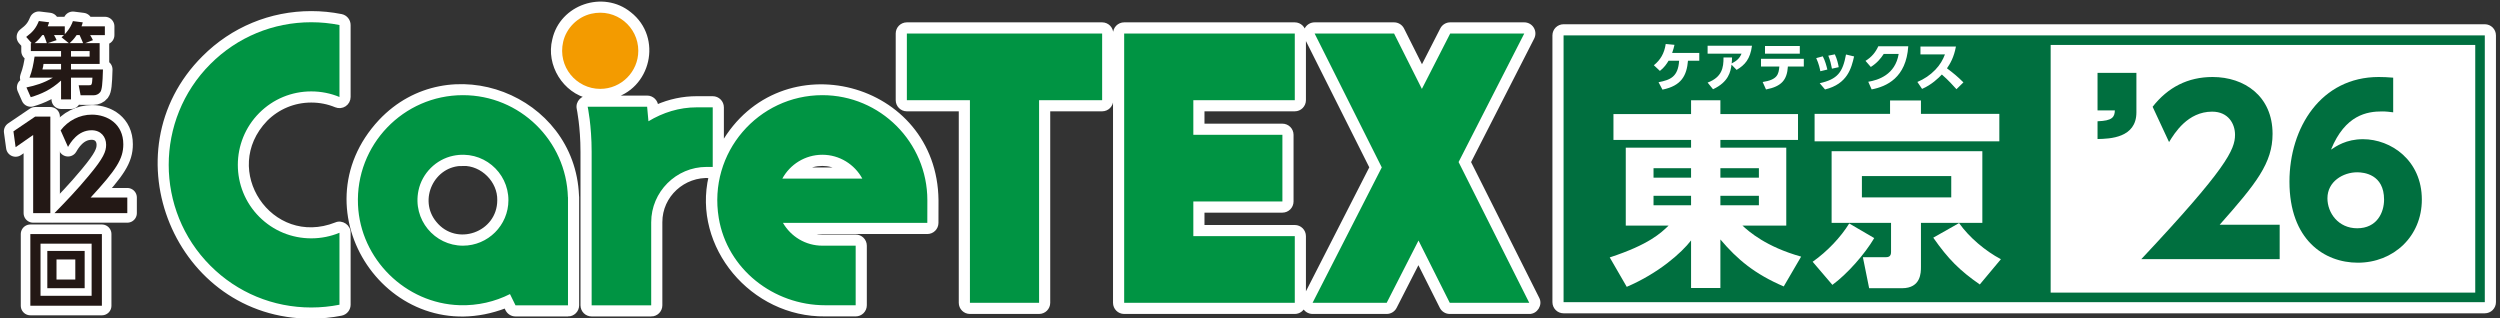 <?xml version="1.0" encoding="UTF-8"?>
<svg id="tokyo" xmlns="http://www.w3.org/2000/svg" viewBox="0 0 785 100">
  <rect x="0" y="0" width="785" height="100" fill="#333333" stroke="none"/>
  <defs>
    <style>
      .cls-1 {
        stroke-linecap: round;
        stroke-linejoin: round;
        stroke-width: 6px;
      }

      .cls-1, .cls-2 {
        stroke: #fff;
      }

      .cls-1, .cls-2, .cls-3 {
        fill: #fff;
      }

      .cls-4 {
        fill: #231815;
      }

      .cls-2 {
        stroke-miterlimit: 10;
      }

      .cls-5 {
        fill: #009443;
      }

      .cls-6 {
        fill: #006f3f;
      }

      .cls-7 {
        fill: #f39b00;
      }
    </style>
  </defs>
  <g id="clip">
    <g id="logo">
      <g id="white">
        <path id="w-logo" class="cls-2" d="M97.733,99.551c-42.248.177-63.713-51.761-33.789-81.569h0c9.019-9.026,21.019-13.997,33.789-13.997,3.177,0,6.355.313,9.447.93,1.403.28,2.413,1.511,2.413,2.942v22.597c0,1.003-.501,1.939-1.335,2.496-.835.556-1.892.658-2.818.273-2.426-1.011-5.02-1.523-7.707-1.523-5.361,0-10.402,2.087-14.195,5.876-15.232,15.825,1.499,40.795,21.908,32.742,1.892-.85,4.207.702,4.147,2.772,0,0,0,22.593,0,22.593,0,1.432-1.012,2.664-2.417,2.943-3.097.614-6.274.925-9.444.925ZM97.733,9.984c-11.167,0-21.659,4.346-29.545,12.238h0c-28.116,28.443-4.18,76.362,35.405,70.924v-15.962c-8.659,2.009-18.044-.63-24.296-6.974-18.297-18.634-1.177-49.519,24.296-43.856v-15.964c-1.936-.269-3.898-.405-5.86-.405ZM66.066,20.102h.01-.01ZM204.477,98.866h-18.702c-1.657,0-3-1.343-3-3v-48.192c0-7.936-1.169-13.476-1.181-13.531-.465-2.077,1.375-3.892,3.445-3.632-7.832-1.689-13.132-10.192-11.13-18.046,2.347-10.582,15.504-15.009,23.849-8.235,9.841,7.686,6.098,23.566-5.855,26.282h11.294c1.598-.004,2.917,1.261,2.999,2.854,4.04-1.766,8.249-2.658,12.562-2.658h5.04c1.657,0,3,1.343,3,3v11.634c18.322-32.116,67.011-19.463,67.391,17.523,0,.021-.015,7.103-.014,7.127-.003,1.655-1.346,2.994-3,2.994h-37.913c1.521.75,3.212,1.16,4.952,1.16h10.468c1.657,0,3,1.343,3,3v18.706c0,1.657-1.343,3-3,3h-9.575c-22.953.293-41.235-21.467-36.084-43.433-8.318-.567-15.58,5.982-15.545,14.379,0,0,0,26.072,0,26.072,0,1.657-1.343,3-3,3ZM188.775,92.866h12.702v-23.072c0-10.882,8.574-19.8,19.321-20.352v-12.737c-5.465-.227-10.682.894-15.632,3.942-1.803,1.168-4.411-.15-4.541-2.295,0,0-.168-1.842-.168-1.842h-12.401c1.328,6.661.507,48.556.718,56.356ZM258.214,32.882c-18.202-.274-32.865,17.108-29.564,35.08,2.346,14.187,15.44,24.886,30.457,24.886h6.575v-12.706h-7.468c-6.138,0-11.871-3.317-14.96-8.657-.537-.928-.538-2.072-.002-3.001.536-.929,1.526-1.501,2.599-1.501h42.331l.008-3.852c-.016-.176-.017-.354,0-.533-.142-16.41-13.534-29.716-29.975-29.716ZM188.495,6.987c-7.442-.142-11.723,8.809-7.036,14.524,5.193,6.616,15.999,2.843,15.969-5.567.109-4.782-4.159-9.06-8.932-8.957ZM178.349,98.866h-16.483c-1.145,0-2.189-.651-2.693-1.679l-.451-.919c-36.004,13.822-65.685-30.055-39.35-58.266,21.647-22.935,60.663-7.89,61.938,23.416.026.159.04.321.04.487v33.961c0,1.657-1.343,3-3,3ZM163.736,92.866h11.613v-30.576c-.591-26.423-33.366-39.465-51.643-20.14-17.983,18.463-4.759,49.784,20.722,50.684,5.046.149,9.877-.915,14.361-3.173,1.434-.76,3.358-.112,4.042,1.359,0,0,.905,1.846.905,1.846ZM480.184,98.082h-24.959c-1.135,0-2.172-.64-2.681-1.654l-7.159-14.261-7.296,14.28c-.513,1.004-1.544,1.635-2.671,1.635h-23.269c-1.22.008-2.354-.767-2.793-1.904-.438,1.115-1.523,1.904-2.793,1.904h-53.574c-1.657,0-3-1.343-3-3V10.519c0-1.657,1.343-3,3-3h53.574c1.657,0,3,1.343,3,3v20.936c0,1.657-1.343,3-3,3l-28.856.003v4.874h24.968c1.657,0,3,1.343,3,3v20.936c0,1.657-1.343,3-3,3l-24.969.003v4.877h28.856c1.657,0,3,1.343,3,3v19.401l20.953-41-20.408-40.685c-.466-.93-.418-2.035.129-2.921.546-.885,1.512-1.424,2.553-1.424h24.948c1.134,0,2.172.64,2.681,1.654l6.079,12.105,6.197-12.124c.513-1.003,1.545-1.635,2.671-1.635h23.255c1.044,0,2.014.543,2.559,1.434.545.891.588,2.001.113,2.931l-19.932,39.011,21.506,42.84c1.028,1.903-.517,4.412-2.681,4.346ZM457.076,92.082h18.246l-20.006-39.852c-.429-.854-.425-1.861.01-2.711l18.393-35.999h-16.518l-8.057,15.762c-.515,1.007-1.552,1.639-2.682,1.635-1.13-.004-2.163-.644-2.67-1.654l-7.905-15.743h-18.236l18.909,37.697c.428.854.424,1.86-.01,2.71l-19.498,38.154h16.531l9.156-17.92c.514-1.007,1.552-1.639,2.682-1.635,1.131.004,2.163.644,2.67,1.654l8.986,17.901ZM355.987,92.081h47.574v-14.933h-28.856c-1.657,0-3-1.343-3-3v-10.877c0-1.657,1.343-3,3-3l24.969-.003v-14.937h-24.968c-1.657,0-3-1.343-3-3v-10.874c0-1.657,1.343-3,3-3l28.856-.003v-14.937h-47.574v78.562ZM326.271,98.081h-21.715c-1.657,0-3-1.343-3-3v-60.623h-16.801c-1.657,0-3-1.343-3-3V10.519c0-1.657,1.343-3,3-3h61.317c1.657,0,3,1.343,3,3v20.936c0,1.657-1.343,3-3,3l-16.802.003v60.623c0,1.657-1.343,3-3,3ZM307.556,92.081h15.715V31.459c0-1.657,1.343-3,3-3l16.802-.003v-14.937h-55.317v14.939h16.801c1.657,0,3,1.343,3,3v60.623ZM780.227,97.88h-289.265c-1.657,0-3-1.343-3-3V11.113c0-1.657,1.343-3,3-3h289.265c1.657,0,3,1.343,3,3v83.767c0,1.657-1.343,3-3,3ZM493.962,91.88h283.265V14.113h-283.265v77.767ZM145.355,80.142c-10.803.171-19.317-10.418-16.88-20.985,2.587-12.476,18.025-17.783,27.776-9.694,12.569,10.176,5.265,30.671-10.896,30.678ZM145.38,51.592c-9.45-.131-14.756,11.13-8.778,18.364,6.638,8.223,20.034,3.456,20.04-7.094.135-6.024-5.252-11.403-11.263-11.269ZM270.766,59.078h-25.115c-2.202.067-3.749-2.527-2.636-4.432,3.032-5.583,8.856-9.052,15.199-9.052s12.151,3.468,15.188,9.05c1.111,1.904-.429,4.501-2.635,4.434ZM252.622,53.078h11.173c-3.316-1.965-7.857-1.961-11.173,0Z"/>
        <g id="w-kai">
          <path class="cls-1" d="M31.992,73.489v22.517H9.527v-22.517h22.465ZM12.725,76.506v16.381h16.043v-16.381H12.725ZM26.584,78.794v11.7h-11.727v-11.7h11.727ZM17.744,81.472v6.292h5.902v-6.292h-5.902Z"/>
        </g>
        <g id="w-no">
          <path class="cls-1" d="M11.057,36.604h4.749v30.319h-5.395v-24.544l-5.509,3.837-.684-4.978,6.839-4.635Z"/>
          <path class="cls-1" d="M39.972,62.021v4.901h-22.873c3.344-3.419,6.991-7.181,10.829-11.816,4.597-5.509,5.395-7.522,5.395-9.65,0-2.432-1.596-4.56-4.559-4.56-4.37,0-6.687,3.99-7.409,5.244l-2.317-5.206c2.355-3.077,5.965-4.938,9.802-4.938,4.901,0,9.879,2.925,9.879,9.309,0,4.597-2.204,7.979-10.259,16.717h11.512Z"/>
        </g>
        <g id="w-dai">
          <path class="cls-1" d="M31.29,13.539v6.526h-8.997v1.742h10.037c-.13,4.603-.312,6.396-.858,7.124-.52.676-1.326.988-2.08.988h-4.082l-.598-3.146h3.172c.884,0,1.014,0,1.144-2.392h-6.734v6.838h-3.12v-5.928c-3.198,2.938-6.292,4.264-9.516,5.226l-1.352-3.068c2.756-.571,5.382-1.325,8.294-3.067h-7.333c.91-2.444,1.196-4.082,1.586-6.604h8.32v-1.742h-9.49v-2.496h.26l-1.716-1.949c2.106-1.587,3.068-2.757,3.979-4.992l3.224.39c-.182.571-.234.754-.442,1.274h5.356v2.47c1.794-1.925,2.288-3.406,2.548-4.108l3.094.391c-.13.545-.208.754-.39,1.248h7.333v2.756h-4.628c.13.207.598.936.884,1.586l-2.444.936h4.55ZM14.702,13.539c-.364-1.17-.78-2.132-.937-2.521h-.494c-1.04,1.43-1.872,2.105-2.418,2.521h3.849ZM13.662,20.065c-.026.364-.156,1.222-.338,1.742h5.85v-1.742h-5.512ZM21.592,13.539l-2.262-1.82c.416-.39.52-.494.754-.701h-3.12c.234.39.598,1.065.806,1.586l-2.782.936h6.604ZM26.09,13.539c-.26-.598-.676-1.664-1.092-2.521h-.936c-.858,1.273-1.586,1.976-2.185,2.521h4.212ZM28.144,17.777v-1.742h-5.851v1.742h5.851Z"/>
        </g>
      </g>
      <g id="logo_main">
        <g id="logo-2" data-name="logo">
          <path id="logo_point" class="cls-7" d="M200.427,15.944c0-7.52-6.982-13.442-14.798-11.623-4.308,1.003-7.806,4.504-8.796,8.814-1.793,7.803,4.131,14.771,11.643,14.771,6.587,0,11.951-5.371,11.951-11.962"/>
          <path id="logo-3" data-name="logo" class="cls-5" d="M346.072,10.519v20.936l-19.801.003v63.622h-21.715V31.459h-19.801V10.519h61.317ZM457.996,50.884l20.623-40.363h-23.255l-8.892,17.397-8.736-17.397h-24.948l21.089,42.043-21.729,42.519h23.269l9.991-19.556,9.817,19.556h24.959l-22.188-44.198ZM374.706,10.519h-21.718v84.562h53.574v-20.932h-31.856v-10.877l27.968-.004v-20.936h-27.968v-10.873l31.856-.003V10.519h-31.856ZM66.066,20.102c-17.457,17.468-17.457,45.873,0,63.331,8.451,8.465,19.709,13.118,31.667,13.118,3.009,0,5.972-.295,8.86-.868v-22.593c-2.767,1.145-5.776,1.75-8.86,1.75-6.171,0-11.958-2.397-16.315-6.751-8.988-8.995-8.988-23.632,0-32.634,4.357-4.354,10.144-6.754,16.315-6.754,3.084,0,6.093.601,8.86,1.753V7.856c-2.888-.576-5.851-.871-8.86-.871-11.958,0-23.216,4.66-31.667,13.118M145.355,77.142c7.875,0,14.288-6.402,14.288-14.281,0-8.868-8.148-15.871-17.353-13.946-5.386,1.126-9.744,5.477-10.879,10.861-1.942,9.21,5.074,17.366,13.945,17.366M145.355,29.882c17.866,0,32.453,14.274,32.969,32.023h.025v33.961h-16.483l-1.729-3.525c-4.733,2.383-10.105,3.664-15.801,3.492-17.006-.516-31.176-14.492-31.925-31.489-.83-18.85,14.269-34.462,32.943-34.462M270.766,56.078c-2.422-4.453-7.146-7.484-12.552-7.484s-10.144,3.03-12.563,7.484h25.115ZM258.214,29.882c18.183,0,32.976,14.8,32.976,32.98h-.028l.028.018-.014,7.103h-45.326c2.472,4.272,7.071,7.16,12.364,7.16h10.468v18.706h-9.575c-16.244,0-30.766-11.37-33.417-27.397-3.413-20.635,12.504-38.57,32.524-38.57M203.613,38.08l-.416-4.571h-18.67s1.248,5.762,1.248,14.164v48.192h18.702v-26.072c0-9.558,7.821-17.379,17.379-17.379h1.942v-18.709h-5.04c-5.46,0-10.603,1.626-15.145,4.375"/>
        </g>
        <g id="tokyo-2" data-name="tokyo">
          <g id="box">
            <rect class="cls-3" x="492.462" y="12.613" width="286.266" height="80.767"/>
            <path class="cls-6" d="M777.227,14.113v77.767h-283.265V14.113h283.265M780.227,11.113h-289.265v83.767h289.265V11.113h0Z"/>
          </g>
          <rect id="base" class="cls-6" x="492.905" y="11.99" width="151" height="82"/>
          <g id="tokyo-3" data-name="tokyo">
            <path class="cls-3" d="M564.572,43.942h-24.37v2.418h20.687v24.488h-13.75c2.025,1.86,7.367,6.634,18.416,9.733l-5.463,9.361c-9.086-3.905-14.549-8.431-19.89-14.755v15.251h-9.208v-14.94c-3.008,3.905-10.189,10.291-20.195,14.568l-5.342-9.237c12.34-4.029,16.084-7.688,18.479-9.981h-13.444v-24.488h20.503v-2.418h-24.37v-8.121h24.37v-4.34h9.208v4.34h24.37v8.121ZM519.208,55.784h11.786v-2.977h-11.786v2.977ZM519.208,64.463h11.786v-2.976h-11.786v2.976ZM540.202,52.808v2.977h12.093v-2.977h-12.093ZM540.202,61.487v2.976h12.093v-2.976h-12.093Z"/>
            <path class="cls-3" d="M569.17,82.194c4.666-3.286,8.9-7.812,11.479-12.027l7.857,4.588c-2.946,5.021-8.472,11.283-13.137,14.693l-6.2-7.254ZM627.794,44.376h-58.011v-8.617h23.695v-4.216h9.699v4.216h24.616v8.617ZM622.453,69.98h-19.275v13.825c0,1.798,0,6.696-5.954,6.696h-10.313l-1.964-9.733h7.12c.859,0,1.719-.187,1.719-1.612v-9.176h-18.66v-22.504h47.328v22.504ZM612.693,55.288h-28.055v6.695h28.055v-6.695ZM615.148,70.043c3.131,4.464,8.287,8.804,13.137,11.346l-6.63,7.936c-6.323-4.402-9.884-7.936-14.61-14.693l8.104-4.588Z"/>
          </g>
          <g id="_25" data-name="25">
            <path class="cls-6" d="M670.831,22.87v12.415c0,8.021-8.3,8.3-12.206,8.369v-5.579c4.673-.14,5.371-1.325,5.44-3.418h-5.44v-11.787h12.206Z"/>
            <path class="cls-6" d="M715.818,70.56v10.811h-43.453c26.783-28.526,29.434-34.386,29.434-39.059,0-3.418-2.092-7.254-7.184-7.254-7.672,0-11.787,6.696-13.531,9.556l-5.161-11.09c4.812-6.138,11.09-9.347,18.832-9.347,9.974,0,18.832,5.999,18.832,17.855,0,9.138-5.092,15.554-16.601,28.527h18.832Z"/>
            <path class="cls-6" d="M751.461,35.267c-1.256-.139-2.093-.278-3.488-.278-4.673,0-11.578,1.046-16.041,11.996,1.604-1.046,4.742-3.278,10.043-3.278,8.788,0,18.483,6.627,18.483,18.972,0,11.578-8.928,19.809-20.087,19.809-10.533,0-21.482-7.184-21.482-25.458,0-16.948,9.904-32.852,28.038-32.852,1.255,0,2.999.07,4.534.21v10.88ZM740.161,54.099c-4.394,0-9.347,2.86-9.347,8.161,0,4.604,3.418,9.416,9.347,9.416,6.208,0,8.439-4.952,8.439-8.998,0-7.951-6.347-8.579-8.439-8.579Z"/>
          </g>
          <path id="caretex" class="cls-3" d="M520.782,25.818c3.778-.734,6.134-1.734,6.462-6.739h-3.321c-.59.997-1.324,2.094-2.713,3.188l-1.9-1.781c2.08-1.669,3.288-3.745,3.727-6.674l2.749.263c-.194.867-.342,1.439-.734,2.551h8.523v2.454h-3.551c-.392,4.613-2.044,7.869-8.016,9.063l-1.227-2.324ZM537.89,28.026c4.857-2.259,5.526-5.48,5.807-7.721l1.601,1.637c2.616-1.536,4.271-3.386,4.825-7.588h-13.935v2.501h10.65c-.59,1.425-1.439,2.209-3.094,3.076.083-.784.101-1.212.115-1.882h-2.68c.032,3.191-.475,6.199-4.99,7.883l1.702,2.094ZM565.138,14.451h-10.927v2.403h10.927v-2.403ZM554.524,28.091c4.958-.95,6.609-3.073,6.872-7.196h5.001v-2.421h-13.442v2.421h5.757c-.212,2.422-.558,4.138-5.235,4.857l1.047,2.339ZM577.358,21.093c-.166-1.015-.54-2.634-1.213-4.026l-2.058.41c.619,1.504.899,2.795,1.144,4.087l2.126-.471ZM573.059,28.09c7.063-1.734,8.29-6.721,9.124-10.369l-2.537-.605c-1.047,5.641-2.666,7.754-8.257,9.013l1.669,1.961ZM573.793,21.841c-.281-1.144-.687-2.745-1.439-4.152l-2.062.554c.835,1.803,1.159,3.389,1.292,4.123l2.209-.525ZM587.695,28.074c4.681-.896,10.862-3.645,11.499-13.542h-9.405c-.817,1.784-2.011,3.353-4.022,4.58l1.666,1.914c1.914-1.195,3.127-2.648,4.058-4.087h4.692c-1.061,6.541-6.44,8.225-9.549,8.732l1.061,2.403ZM603.022,14.614v2.468h7.689c-.655,1.734-1.522,3.256-3.026,4.825-1.605,1.669-3.483,2.929-5.631,3.828l1.475,2.177c3.008-1.292,5.185-3.436,6.214-4.515,2.144,1.867,3.663,3.598,4.584,4.612l2.188-2.141c-1.882-1.867-3.04-2.814-5.167-4.418.964-1.389,2.191-3.432,2.814-6.836h-11.139Z"/>
        </g>
        <g id="no">
          <g id="kai">
            <path class="cls-4" d="M31.992,73.489v22.517H9.527v-22.517h22.465ZM12.725,76.506v16.381h16.043v-16.381H12.725ZM26.584,78.794v11.7h-11.727v-11.7h11.727ZM17.744,81.472v6.292h5.902v-6.292h-5.902Z"/>
          </g>
          <g>
            <path class="cls-4" d="M11.057,36.604h4.749v30.319h-5.395v-24.544l-5.509,3.837-.684-4.978,6.839-4.635Z"/>
            <path class="cls-4" d="M39.972,62.021v4.901h-22.873c3.344-3.419,6.991-7.181,10.829-11.816,4.597-5.509,5.395-7.522,5.395-9.65,0-2.432-1.596-4.56-4.559-4.56-4.37,0-6.687,3.99-7.409,5.244l-2.317-5.206c2.355-3.077,5.965-4.938,9.802-4.938,4.901,0,9.879,2.925,9.879,9.309,0,4.597-2.204,7.979-10.259,16.717h11.512Z"/>
          </g>
          <g id="dai">
            <path class="cls-4" d="M31.29,13.539v6.526h-8.997v1.742h10.037c-.13,4.603-.312,6.396-.858,7.124-.52.676-1.326.988-2.08.988h-4.082l-.598-3.146h3.172c.884,0,1.014,0,1.144-2.392h-6.734v6.838h-3.12v-5.928c-3.198,2.938-6.292,4.264-9.516,5.226l-1.352-3.068c2.756-.571,5.382-1.325,8.294-3.067h-7.333c.91-2.444,1.196-4.082,1.586-6.604h8.32v-1.742h-9.49v-2.496h.26l-1.716-1.949c2.106-1.587,3.068-2.757,3.979-4.992l3.224.39c-.182.571-.234.754-.442,1.274h5.356v2.47c1.794-1.925,2.288-3.406,2.548-4.108l3.094.391c-.13.545-.208.754-.39,1.248h7.333v2.756h-4.628c.13.207.598.936.884,1.586l-2.444.936h4.55ZM14.702,13.539c-.364-1.17-.78-2.132-.937-2.521h-.494c-1.04,1.43-1.872,2.105-2.418,2.521h3.849ZM13.662,20.065c-.026.364-.156,1.222-.338,1.742h5.85v-1.742h-5.512ZM21.592,13.539l-2.262-1.82c.416-.39.52-.494.754-.701h-3.12c.234.39.598,1.065.806,1.586l-2.782.936h6.604ZM26.09,13.539c-.26-.598-.676-1.664-1.092-2.521h-.936c-.858,1.273-1.586,1.976-2.185,2.521h4.212ZM28.144,17.777v-1.742h-5.851v1.742h5.851Z"/>
          </g>
        </g>
      </g>
    </g>
  </g>
</svg>